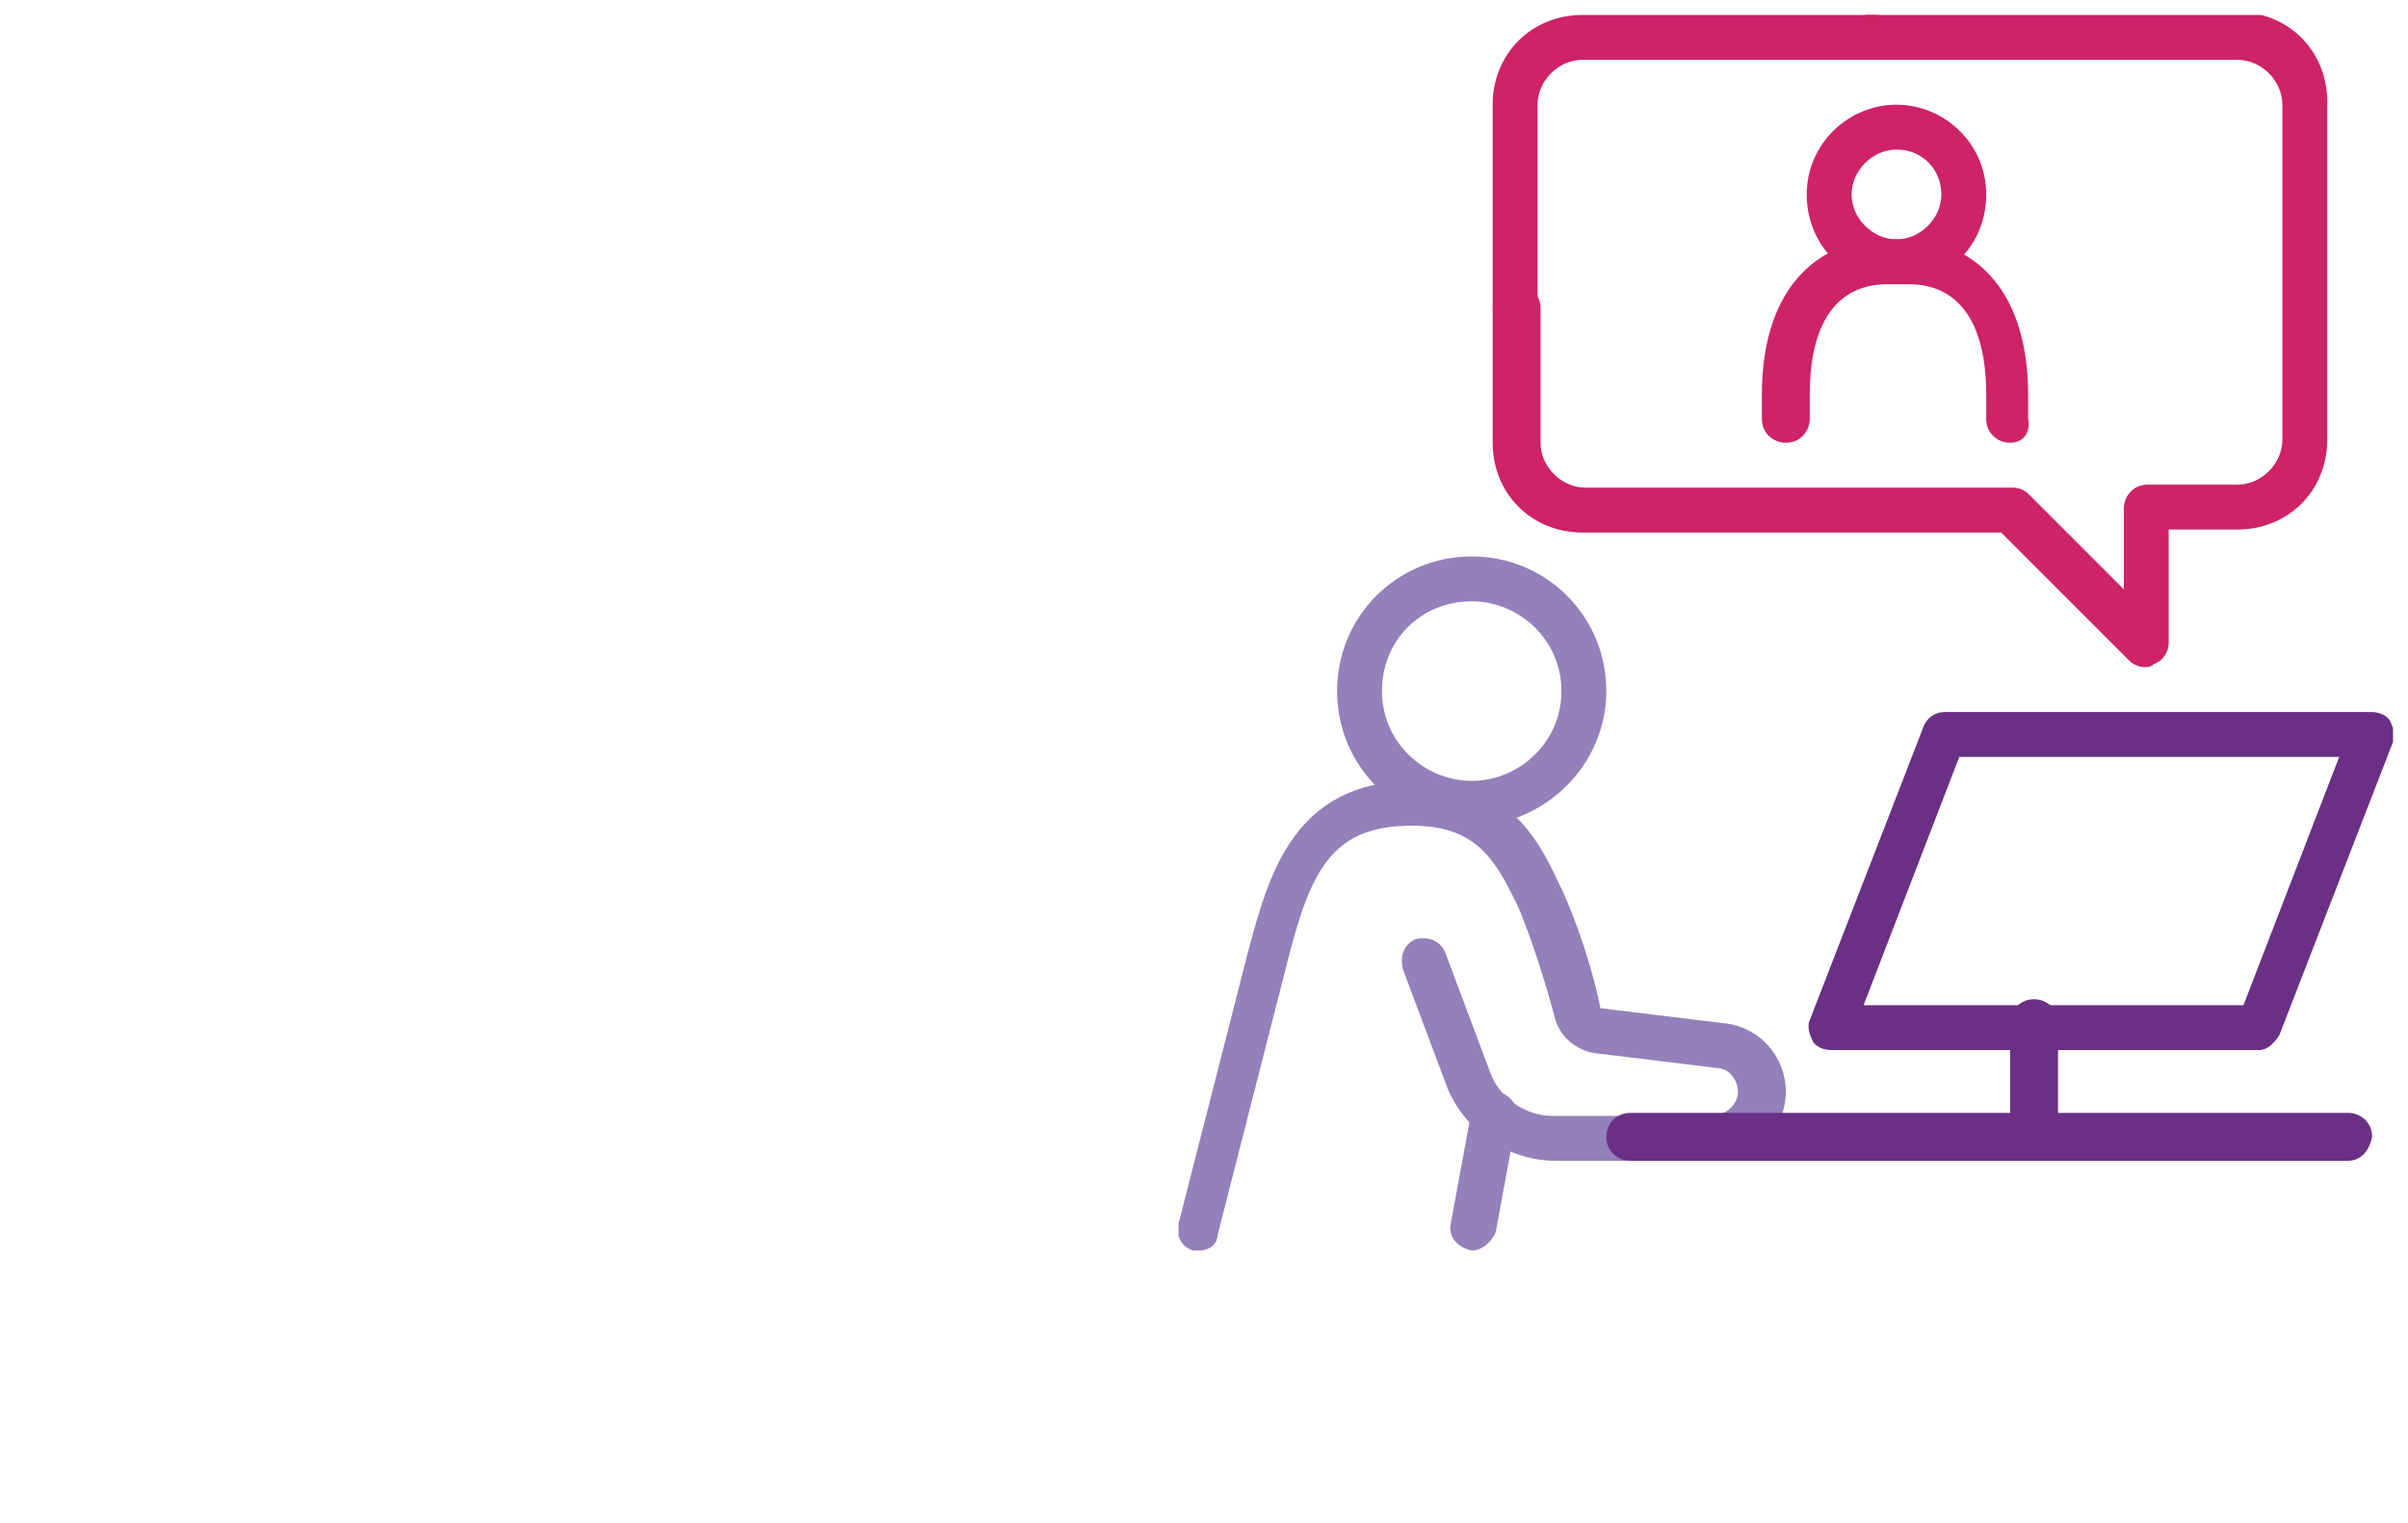 <?xml version="1.0" encoding="utf-8"?>
<!-- Generator: Adobe Illustrator 27.6.1, SVG Export Plug-In . SVG Version: 6.00 Build 0)  -->
<svg version="1.1" id="Layer_1" xmlns="http://www.w3.org/2000/svg" xmlns:xlink="http://www.w3.org/1999/xlink" x="0px" y="0px"
	 viewBox="0 0 80.5 50.9" style="enable-background:new 0 0 80.5 50.9;" xml:space="preserve">
<style type="text/css">
	.st0{clip-path:url(#SVGID_00000041256175776785309800000008669040839051270548_);}
	.st1{fill:#9480BA;}
	.st2{fill:#6A3085;}
	.st3{fill:#CE2269;}
	.st4{fill:none;}
</style>
<g>
	<g>
		<g>
			<defs>
				<rect id="SVGID_1_" x="39.4" y="0.5" width="40.6" height="41.3"/>
			</defs>
			<clipPath id="SVGID_00000147935412719502823420000013587333135579966336_">
				<use xlink:href="#SVGID_1_"  style="overflow:visible;"/>
			</clipPath>
			<g style="clip-path:url(#SVGID_00000147935412719502823420000013587333135579966336_);">
				<path class="st1" d="M49.2,20.1c-1.7,0-3,1.3-3,3s1.4,3,3,3s3-1.3,3-3S50.8,20.1,49.2,20.1 M49.2,27.6c-2.5,0-4.5-2-4.5-4.5
					s2-4.5,4.5-4.5s4.5,2,4.5,4.5S51.6,27.6,49.2,27.6"/>
				<path class="st1" d="M40.1,41.8c-0.1,0-0.1,0-0.2,0c-0.4-0.1-0.6-0.5-0.5-0.9l2.3-9c0.7-2.6,1.5-5.8,5.6-5.8
					c3.1,0,4.1,1.9,4.8,3.4c0.6,1.2,1.2,3.1,1.4,4.2l4.1,0.5c1.2,0.1,2.1,1.1,2.1,2.3c0,1.3-1.1,2.3-2.4,2.3H52c-1.6,0-3-1-3.6-2.4
					l-1.5-4c-0.1-0.4,0-0.8,0.4-1c0.4-0.1,0.8,0,1,0.4l1.5,4c0.3,0.9,1.2,1.5,2.1,1.5h5.3c0.5,0,0.9-0.4,0.9-0.8
					c0-0.4-0.3-0.8-0.7-0.8l-4.1-0.5c-0.6-0.1-1.1-0.5-1.3-1.1c-0.2-0.8-0.8-2.8-1.3-3.9c-0.7-1.4-1.3-2.6-3.5-2.6
					c-2.7,0-3.4,1.5-4.2,4.7l-2.3,9C40.7,41.6,40.4,41.8,40.1,41.8"/>
				<path class="st1" d="M49.2,41.8L49.2,41.8c-0.5-0.1-0.8-0.5-0.7-0.9l0.7-3.8c0.1-0.4,0.5-0.7,0.9-0.6c0.4,0.1,0.7,0.5,0.6,0.9
					L50,41.2C49.8,41.6,49.5,41.8,49.2,41.8"/>
				<path class="st2" d="M78.5,38.8h-24c-0.4,0-0.8-0.3-0.8-0.8c0-0.4,0.3-0.8,0.8-0.8h24c0.4,0,0.8,0.3,0.8,0.8
					C79.2,38.5,78.9,38.8,78.5,38.8"/>
				<path class="st3" d="M63.4,5c-0.8,0-1.5,0.7-1.5,1.5S62.6,8,63.4,8s1.5-0.7,1.5-1.5S64.3,5,63.4,5 M63.4,9.5c-1.7,0-3-1.3-3-3
					s1.4-3,3-3s3,1.3,3,3S65.1,9.5,63.4,9.5"/>
				<path class="st3" d="M67.2,14.8c-0.4,0-0.8-0.3-0.8-0.8v-0.8c0-2.4-0.9-3.7-2.6-3.7h-0.7c-1.7,0-2.6,1.3-2.6,3.7V14
					c0,0.4-0.3,0.8-0.8,0.8c-0.4,0-0.8-0.3-0.8-0.8v-0.8C58.9,9.4,61,8,63,8h0.7c2,0,4.1,1.4,4.1,5.2V14
					C67.9,14.5,67.6,14.8,67.2,14.8"/>
				<path class="st3" d="M50.7,11c-0.4,0-0.8-0.3-0.8-0.8V3.5c0-1.7,1.3-3,3-3h9.8c0.4,0,0.8,0.3,0.8,0.8S63.1,2,62.7,2h-9.8
					c-0.8,0-1.5,0.7-1.5,1.5v6.8C51.4,10.7,51.1,11.1,50.7,11"/>
				<path class="st3" d="M71.7,22.3c-0.2,0-0.4-0.1-0.5-0.2l-4.3-4.3h-14c-1.7,0-3-1.3-3-3v-4.5c0-0.4,0.3-0.8,0.8-0.8
					c0.4,0,0.8,0.3,0.8,0.8v4.5c0,0.8,0.7,1.5,1.5,1.5h14.3c0.2,0,0.4,0.1,0.5,0.2l3.2,3.2V17c0-0.4,0.3-0.8,0.8-0.8h3
					c0.8,0,1.5-0.7,1.5-1.5V3.5c0-0.8-0.7-1.5-1.5-1.5h-12C62.4,2,62,1.7,62,1.2s0.3-0.8,0.8-0.8h12c1.7,0,3,1.3,3,3v11.3
					c0,1.7-1.3,3-3,3h-2.3v3.8c0,0.3-0.2,0.6-0.5,0.7C71.9,22.3,71.8,22.3,71.7,22.3"/>
				<path class="st2" d="M62.3,33.6H75l3.2-8.3H65.5L62.3,33.6z M75.5,35.1H61.2c-0.2,0-0.5-0.1-0.6-0.3s-0.2-0.5-0.1-0.7l3.8-9.8
					c0.1-0.3,0.4-0.5,0.7-0.5h14.3c0.2,0,0.5,0.1,0.6,0.3c0.1,0.2,0.2,0.5,0.1,0.7l-3.8,9.8C76,34.9,75.8,35.1,75.5,35.1"/>
				<path class="st2" d="M68,38.8c-0.4,0-0.8-0.3-0.8-0.8v-3.8c0-0.4,0.3-0.8,0.8-0.8c0.4,0,0.8,0.3,0.8,0.8V38
					C68.7,38.5,68.4,38.8,68,38.8"/>
			</g>
		</g>
	</g>
</g>
<rect x="-0.2" y="-0.2" class="st4" width="80.5" height="50.9"/>
</svg>
